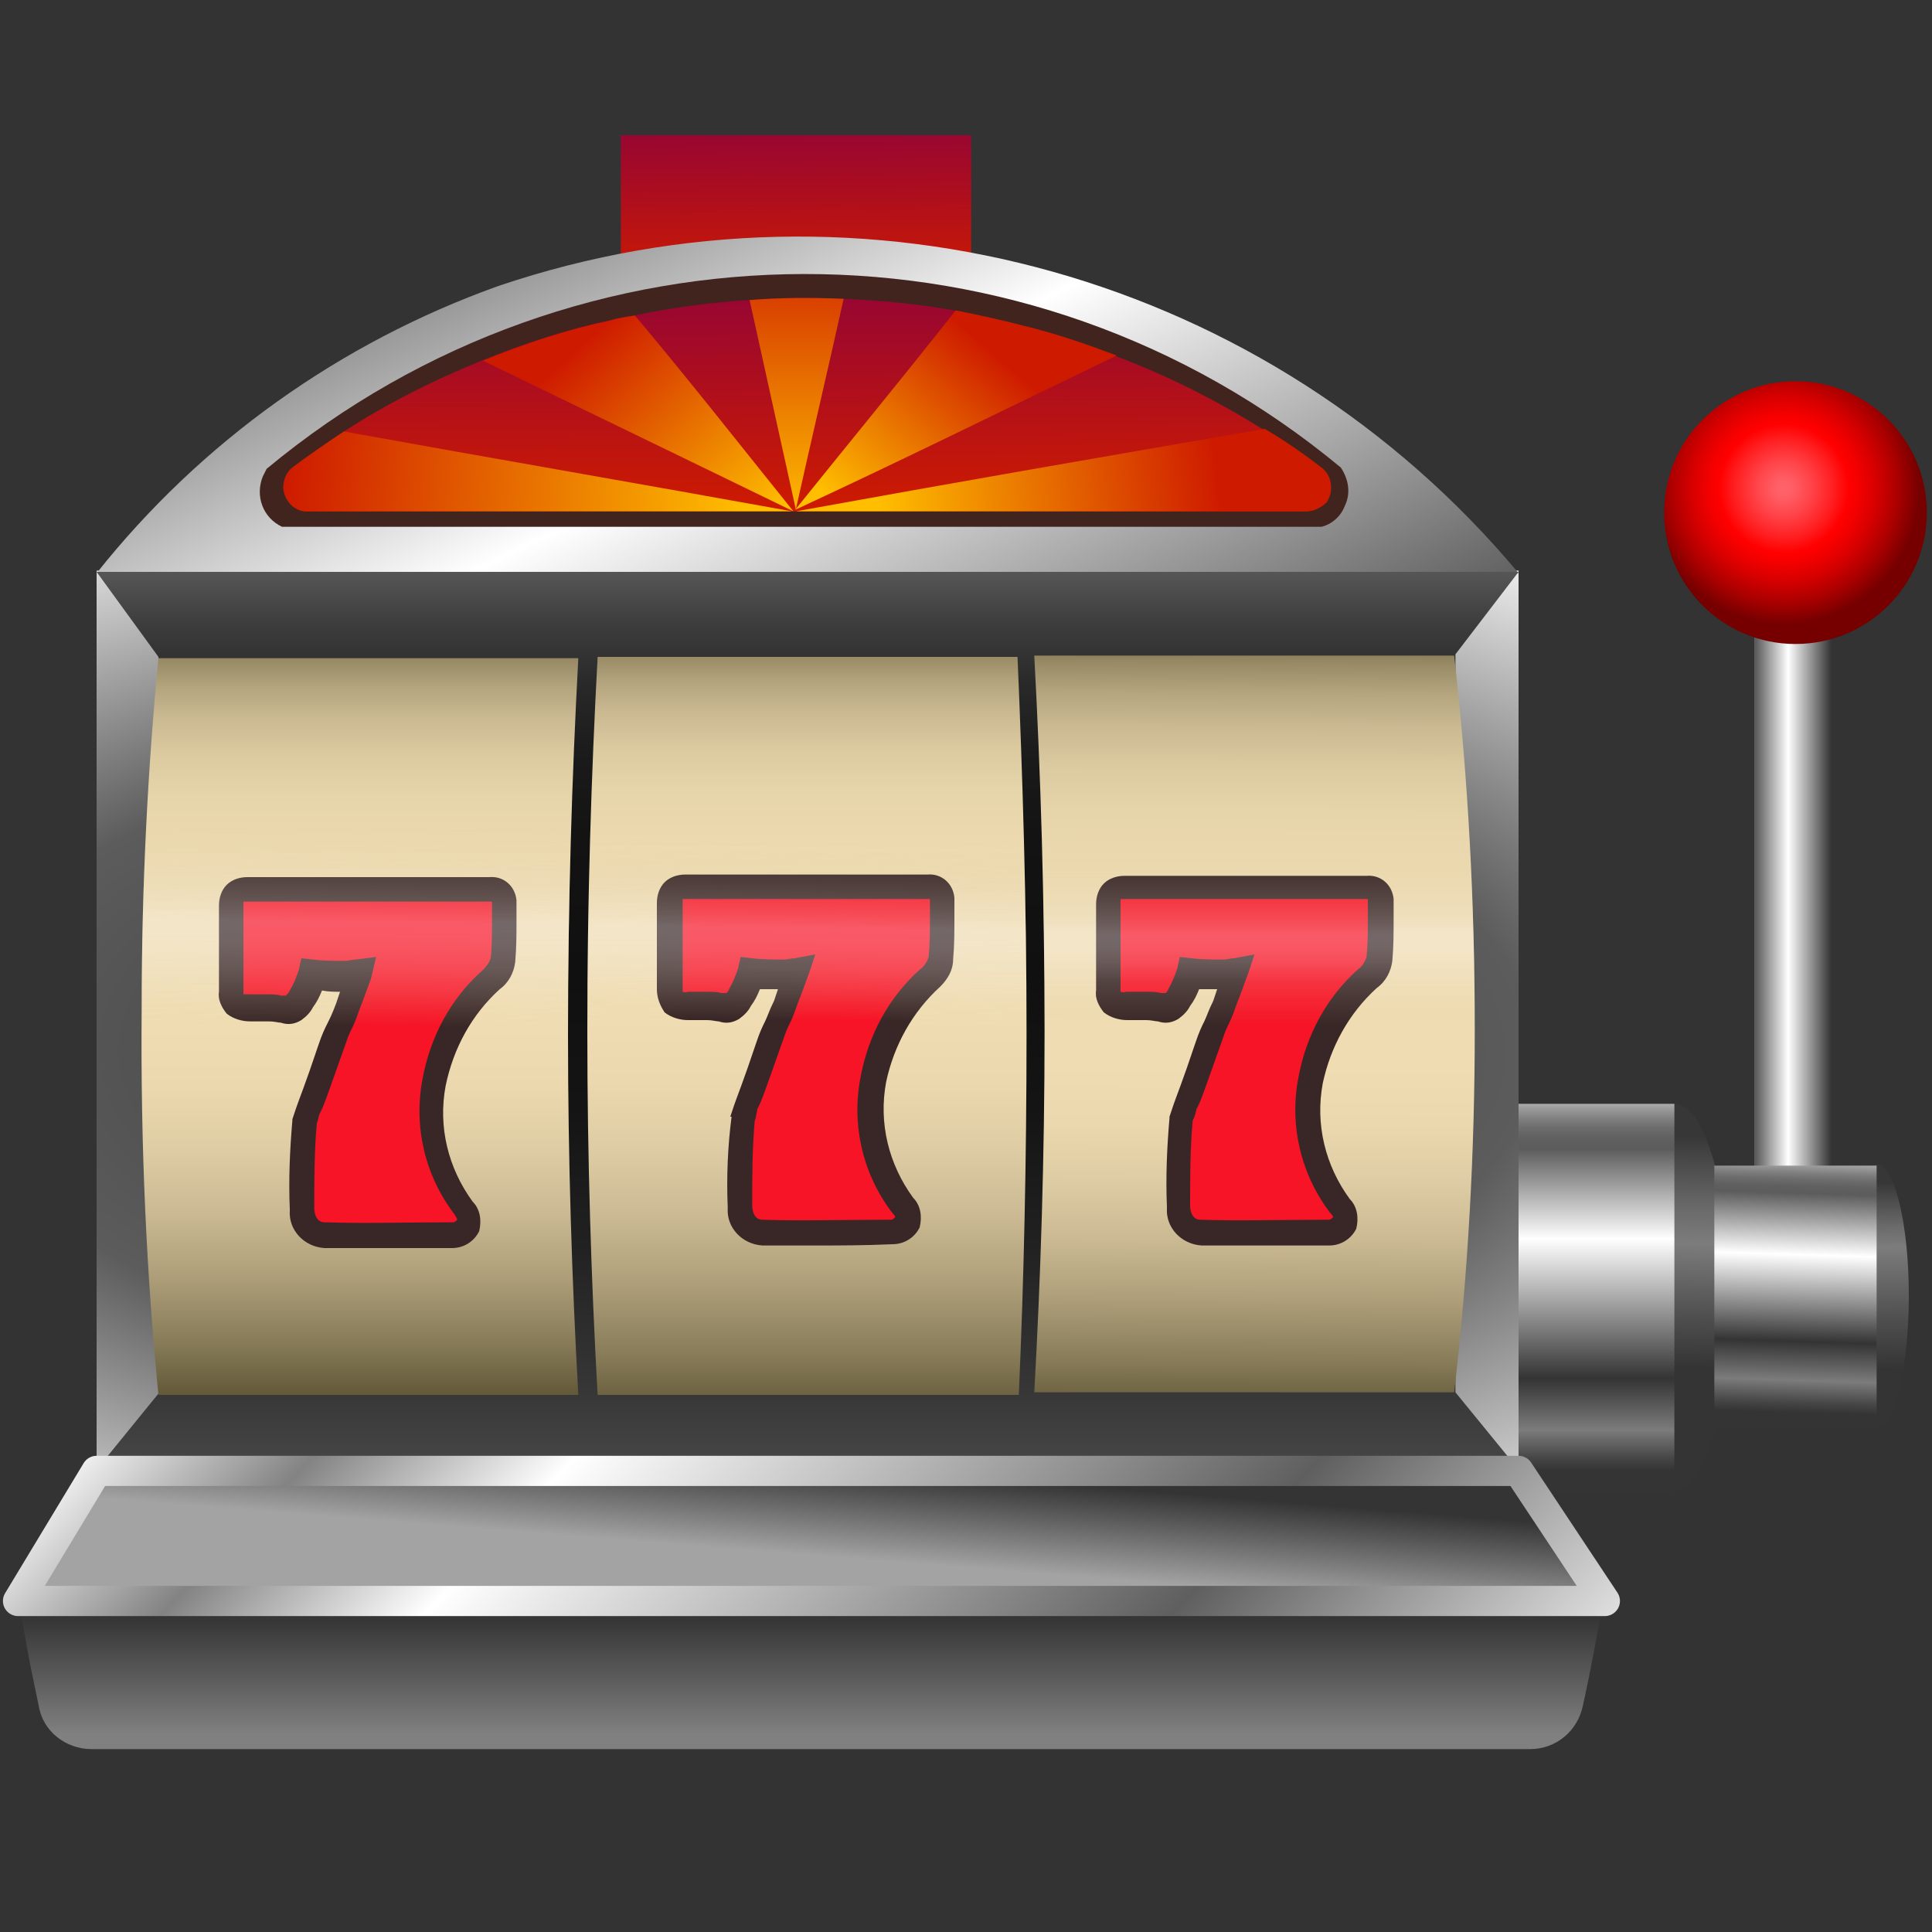 <?xml version="1.0" encoding="utf-8"?>
<!-- Generator: Adobe Illustrator 26.0.1, SVG Export Plug-In . SVG Version: 6.00 Build 0)  -->
<svg version="1.1" id="Layer_1" xmlns="http://www.w3.org/2000/svg" xmlns:xlink="http://www.w3.org/1999/xlink" x="0px" y="0px"
	 viewBox="0 0 150 150" style="enable-background:new 0 0 150 150;" xml:space="preserve">
<rect x="0" y="0" width="150" height="150" fill="#333333" stroke="none"/>
<style type="text/css">
	.st0{fill:url(#SVGID_1_);}
	.st1{fill:url(#SVGID_00000070800617310043178020000010054916023727246759_);}
	.st2{fill:url(#SVGID_00000150786013986169709580000004012726808376957060_);}
	.st3{fill:url(#SVGID_00000055693704087321785190000000762416724862579607_);}
	.st4{fill:url(#SVGID_00000149371295038429234400000007917662752662964362_);}
	.st5{fill:url(#SVGID_00000011738192646351949420000003186982946346266302_);}
	.st6{fill:url(#SVGID_00000057150448471761549190000009885756330891198609_);}
	.st7{fill:url(#SVGID_00000113315330346346352570000003448434824677583805_);}
	.st8{fill:url(#SVGID_00000044858116217643808540000015929788595615464874_);}
	.st9{fill:#42241F;}
	.st10{fill:url(#SVGID_00000018921065220925182020000010638224564210150829_);}
	.st11{fill:url(#SVGID_00000018203709418158514220000000464373555174820233_);}
	.st12{fill:url(#SVGID_00000067223525589973077820000007788406971406326199_);}
	.st13{fill:url(#SVGID_00000067227755587883457950000007348033021987568030_);}
	.st14{fill:url(#SVGID_00000038384403267481862820000013120268779785616018_);}
	.st15{fill:url(#SVGID_00000050665336730552189500000012170374083164836744_);}
	.st16{fill:url(#SVGID_00000145058624588508929730000005179696242819647908_);}
	.st17{fill:url(#SVGID_00000167383839429443763570000011475554926528423601_);}
	.st18{fill:url(#SVGID_00000170994981578909919410000012239349796621894823_);}
	.st19{fill:url(#SVGID_00000023252063209960077790000012407733404273927552_);}
	.st20{fill:#F61426;}
	.st21{fill:#392727;}
	.st22{fill:url(#SVGID_00000114780515652832274220000008275036134317080223_);}
	.st23{fill:url(#SVGID_00000075154081254835865050000004460270608598502820_);}
	
		.st24{fill:none;stroke:url(#SVGID_00000078755023218111076280000017182198367494848401_);stroke-width:2.344;stroke-linecap:round;stroke-linejoin:round;stroke-miterlimit:12.5;}
	.st25{fill:url(#SVGID_00000107576157216597124440000005623770957748580523_);}
	.st26{fill:url(#SVGID_00000010997414974954776140000013418267410360447653_);}
	.st27{fill:url(#SVGID_00000164516491515674232380000008905275101294763967_);}
</style>
<linearGradient id="SVGID_1_" gradientUnits="userSpaceOnUse" x1="46.598" y1="121.869" x2="46.631" y2="115.549" gradientTransform="matrix(3.125 0 0 -3.125 0 468.75)">
	<stop  offset="0.199" style="stop-color:#373737"/>
	<stop  offset="0.208" style="stop-color:#3A3A3A"/>
	<stop  offset="0.37" style="stop-color:#6A6A6A"/>
	<stop  offset="0.451" style="stop-color:#7C7C7C"/>
	<stop  offset="0.742" style="stop-color:#4E4E4E"/>
	<stop  offset="0.933" style="stop-color:#343434"/>
</linearGradient>
<ellipse class="st0" cx="145.7" cy="100.6" rx="2.5" ry="10.2"/>
<linearGradient id="SVGID_00000011724237740042900580000005408710854645713806_" gradientUnits="userSpaceOnUse" x1="43.317" y1="127.923" x2="45.499" y2="127.923" gradientTransform="matrix(3.125 0 0 -3.125 0 468.75)">
	<stop  offset="0.142" style="stop-color:#5C5C5C"/>
	<stop  offset="0.508" style="stop-color:#FFFFFF"/>
	<stop  offset="1" style="stop-color:#343434"/>
</linearGradient>
<path style="fill:url(#SVGID_00000011724237740042900580000005408710854645713806_);" d="M136.2,41.1h6.1l0,0V94
	c0,1.6-1.3,2.9-2.9,2.9l0,0h-0.3c-1.6,0-2.9-1.3-2.9-2.9l0,0L136.2,41.1L136.2,41.1z"/>
<linearGradient id="SVGID_00000110438414511178638310000001259101687392513464_" gradientUnits="userSpaceOnUse" x1="41.671" y1="122.449" x2="41.569" y2="115.552" gradientTransform="matrix(3.125 0 0 -3.125 0 468.75)">
	<stop  offset="9.900000e-02" style="stop-color:#373737"/>
	<stop  offset="0.112" style="stop-color:#3A3A3A"/>
	<stop  offset="0.359" style="stop-color:#6A6A6A"/>
	<stop  offset="0.483" style="stop-color:#7C7C7C"/>
	<stop  offset="0.754" style="stop-color:#4E4E4E"/>
	<stop  offset="0.933" style="stop-color:#343434"/>
</linearGradient>
<ellipse style="fill:url(#SVGID_00000110438414511178638310000001259101687392513464_);" cx="130" cy="100.7" rx="4.3" ry="15"/>
<radialGradient id="SVGID_00000047758395540405157910000011597216309188677544_" cx="44.321" cy="137.864" r="3.369" gradientTransform="matrix(3.125 0 0 -3.125 0 468.75)" gradientUnits="userSpaceOnUse">
	<stop  offset="0" style="stop-color:#FF656C"/>
	<stop  offset="7.700000e-02" style="stop-color:#FF5C63"/>
	<stop  offset="0.205" style="stop-color:#FF4449"/>
	<stop  offset="0.367" style="stop-color:#FF1E20"/>
	<stop  offset="0.478" style="stop-color:#FF0000"/>
	<stop  offset="0.55" style="stop-color:#F40000"/>
	<stop  offset="0.675" style="stop-color:#D80000"/>
	<stop  offset="0.837" style="stop-color:#AB0000"/>
	<stop  offset="1" style="stop-color:#760000"/>
</radialGradient>
<circle style="fill:url(#SVGID_00000047758395540405157910000011597216309188677544_);" cx="139.4" cy="39.8" r="10.2"/>
<linearGradient id="SVGID_00000005956402523723468350000014437789382079275392_" gradientUnits="userSpaceOnUse" x1="39.368" y1="122.55" x2="39.368" y2="112.81" gradientTransform="matrix(3.125 0 0 -3.125 0 468.75)">
	<stop  offset="0" style="stop-color:#A8A8A8"/>
	<stop  offset="9.000000e-03" style="stop-color:#9C9C9C"/>
	<stop  offset="3.500000e-02" style="stop-color:#808080"/>
	<stop  offset="6.000000e-02" style="stop-color:#6C6C6C"/>
	<stop  offset="8.600000e-02" style="stop-color:#606060"/>
	<stop  offset="0.112" style="stop-color:#5C5C5C"/>
	<stop  offset="0.342" style="stop-color:#FFFFFF"/>
	<stop  offset="0.698" style="stop-color:#343434"/>
	<stop  offset="0.83" style="stop-color:#7C7C7C"/>
	<stop  offset="0.837" style="stop-color:#767676"/>
	<stop  offset="0.901" style="stop-color:#464646"/>
	<stop  offset="0.933" style="stop-color:#343434"/>
</linearGradient>
<rect x="116" y="85.7" style="fill:url(#SVGID_00000005956402523723468350000014437789382079275392_);" width="14" height="30.1"/>
<linearGradient id="SVGID_00000087410335046084623140000006632008976406176671_" gradientUnits="userSpaceOnUse" x1="44.71" y1="121.097" x2="44.506" y2="114.466" gradientTransform="matrix(3.125 0 0 -3.125 0 468.75)">
	<stop  offset="0" style="stop-color:#A8A8A8"/>
	<stop  offset="9.000000e-03" style="stop-color:#9C9C9C"/>
	<stop  offset="3.500000e-02" style="stop-color:#808080"/>
	<stop  offset="6.000000e-02" style="stop-color:#6C6C6C"/>
	<stop  offset="8.600000e-02" style="stop-color:#606060"/>
	<stop  offset="0.112" style="stop-color:#5C5C5C"/>
	<stop  offset="0.342" style="stop-color:#FFFFFF"/>
	<stop  offset="0.667" style="stop-color:#343434"/>
	<stop  offset="0.813" style="stop-color:#7C7C7C"/>
	<stop  offset="0.821" style="stop-color:#767676"/>
	<stop  offset="0.896" style="stop-color:#464646"/>
	<stop  offset="0.933" style="stop-color:#343434"/>
</linearGradient>
<rect x="133.1" y="90.5" style="fill:url(#SVGID_00000087410335046084623140000006632008976406176671_);" width="12.6" height="20.4"/>
<linearGradient id="SVGID_00000043447497583653086640000009339574014820524723_" gradientUnits="userSpaceOnUse" x1="19.741" y1="147.763" x2="19.779" y2="142.807" gradientTransform="matrix(3.125 0 0 -3.125 0 468.75)">
	<stop  offset="0" style="stop-color:#89003F"/>
	<stop  offset="1" style="stop-color:#CE1B00"/>
</linearGradient>
<rect x="48.2" y="10.5" style="fill:url(#SVGID_00000043447497583653086640000009339574014820524723_);" width="27.2" height="12.1"/>
<radialGradient id="SVGID_00000103979680815498512130000003110035982710202277_" cx="18.442" cy="124.441" r="35.98" gradientTransform="matrix(3.125 9.400000e-03 3.100000e-03 -1.337 -0.369 247.819)" gradientUnits="userSpaceOnUse">
	<stop  offset="0" style="stop-color:#343434"/>
	<stop  offset="0.547" style="stop-color:#5C5C5C"/>
	<stop  offset="1" style="stop-color:#FFFFFF"/>
</radialGradient>
<rect x="7.5" y="44.3" style="fill:url(#SVGID_00000103979680815498512130000003110035982710202277_);" width="110.4" height="69.8"/>
<linearGradient id="SVGID_00000116226252994785414230000009218975899135537084_" gradientUnits="userSpaceOnUse" x1="12.08" y1="152.487" x2="24.719" y2="125.986" gradientTransform="matrix(3.125 0 0 -3.125 0 468.75)">
	<stop  offset="0.167" style="stop-color:#5C5C5C"/>
	<stop  offset="0.508" style="stop-color:#FFFFFF"/>
	<stop  offset="1" style="stop-color:#343434"/>
</linearGradient>
<path style="fill:url(#SVGID_00000116226252994785414230000009218975899135537084_);" d="M117.9,44.5H7.5
	c8.1-10.2,18.9-17.9,31.2-22.3C67.1,12.6,98.6,21.4,117.9,44.5z"/>
<path class="st9" d="M102.6,40.9H21.9c-1.5-0.7-2.1-2.4-1.5-3.9c0.1-0.2,0.2-0.4,0.3-0.6c24.2-20.1,59.2-20.2,83.4-0.1
	c0.6,0.9,0.8,2,0.3,3C104.1,40.1,103.4,40.7,102.6,40.9z"/>
<linearGradient id="SVGID_00000088123576858955780800000011402662513796612239_" gradientUnits="userSpaceOnUse" x1="20.003" y1="144.086" x2="20.056" y2="137.277" gradientTransform="matrix(3.125 0 0 -3.125 0 468.75)">
	<stop  offset="0" style="stop-color:#89003F"/>
	<stop  offset="1" style="stop-color:#CE1B00"/>
</linearGradient>
<path style="fill:url(#SVGID_00000088123576858955780800000011402662513796612239_);" d="M101.4,39.7H24c-1,0.1-1.9-0.7-2-1.8
	c0-0.6,0.2-1.2,0.7-1.6c1.2-0.9,2.5-1.8,4-2.8c3.4-2.2,7-4,10.7-5.5c3.2-1.3,6.5-2.4,9.8-3.1c0.7-0.2,1.3-0.3,2-0.4h0
	c2.9-0.6,5.8-1,8.8-1.2c2.5-0.2,4.9-0.2,7.4-0.1h0c2.9,0.1,5.8,0.4,8.7,0.9c2,0.4,3.8,0.8,5.3,1.2c2.4,0.6,4.8,1.4,7.1,2.3
	c4,1.5,7.8,3.4,11.5,5.7c1.7,1,3.1,2,4.4,3c0.8,0.6,1,1.8,0.3,2.7C102.6,39.4,102,39.7,101.4,39.7z"/>
<linearGradient id="SVGID_00000100369503166306346900000010987014224038940839_" gradientUnits="userSpaceOnUse" x1="19.997" y1="108.425" x2="20.744" y2="117.733" gradientTransform="matrix(3.125 0 0 -3.125 0 468.75)">
	<stop  offset="0.315" style="stop-color:#A3A3A3"/>
	<stop  offset="0.557" style="stop-color:#343434"/>
</linearGradient>
<path style="fill:url(#SVGID_00000100369503166306346900000010987014224038940839_);" d="M1.4,124.2c0.7,2.7,1.5,5.4,2.2,8.1h118.2
	c0.9-2.7,1.8-5.4,2.7-8.1l-6.7-10.1H7.5C5.5,117.5,3.4,120.9,1.4,124.2z"/>
<linearGradient id="SVGID_00000086655713064425445010000014482353580878762414_" gradientUnits="userSpaceOnUse" x1="20.143" y1="103.388" x2="20.143" y2="109.844" gradientTransform="matrix(3.125 0 0 -3.125 0 468.75)">
	<stop  offset="0.547" style="stop-color:#808080"/>
	<stop  offset="0.758" style="stop-color:#5C5C5C"/>
	<stop  offset="1" style="stop-color:#343434"/>
</linearGradient>
<path style="fill:url(#SVGID_00000086655713064425445010000014482353580878762414_);" d="M124.5,124.2c-0.5,2.7-1,5.5-1.6,8.2
	c-0.4,2-2.1,3.4-4.1,3.4H7.1c-2,0-3.8-1.4-4.1-3.4L2.5,130c-0.4-1.9-0.7-3.9-1.1-5.8L124.5,124.2L124.5,124.2z"/>
<linearGradient id="SVGID_00000169546452360823777550000001647225154273405626_" gradientUnits="userSpaceOnUse" x1="19.78" y1="136.993" x2="19.78" y2="144.242" gradientTransform="matrix(3.125 0 0 -3.125 0 468.75)">
	<stop  offset="0" style="stop-color:#FFBF00"/>
	<stop  offset="1" style="stop-color:#CE1B00"/>
</linearGradient>
<path style="fill:url(#SVGID_00000169546452360823777550000001647225154273405626_);" d="M65.5,23.2c-1.2,5.4-2.5,10.9-3.7,16.3
	c0,0,0,0.1,0,0.1c0,0,0,0,0,0c-1.2-5.4-2.4-10.9-3.6-16.3C60.6,23.1,63,23.1,65.5,23.2z"/>
<linearGradient id="SVGID_00000178194376897507132640000000129725021041083831_" gradientUnits="userSpaceOnUse" x1="21.511" y1="136.825" x2="25.03" y2="140.908" gradientTransform="matrix(3.125 0 0 -3.125 0 468.75)">
	<stop  offset="0" style="stop-color:#FFBF00"/>
	<stop  offset="1" style="stop-color:#CE1B00"/>
</linearGradient>
<path style="fill:url(#SVGID_00000178194376897507132640000000129725021041083831_);" d="M86.7,27.6c-8.3,4-16.6,8.1-25,12
	c0,0-0.1,0.1-0.1,0.1c0,0,0.1-0.1,0.1-0.1s0.1,0,0.1-0.1c4.1-5.1,8.3-10.2,12.4-15.4c2,0.4,3.8,0.8,5.3,1.2
	C82,25.9,84.3,26.7,86.7,27.6z"/>
<linearGradient id="SVGID_00000016771899964573867700000003232443987684268166_" gradientUnits="userSpaceOnUse" x1="21.824" y1="137.104" x2="30.234" y2="138.125" gradientTransform="matrix(3.125 0 0 -3.125 0 468.75)">
	<stop  offset="0" style="stop-color:#FFBF00"/>
	<stop  offset="1" style="stop-color:#CE1B00"/>
</linearGradient>
<path style="fill:url(#SVGID_00000016771899964573867700000003232443987684268166_);" d="M101.4,39.7H61.8
	c12.1-2.2,24.2-4.3,36.4-6.4c1.7,1,3.1,2,4.4,3c0.8,0.6,1,1.8,0.4,2.7C102.6,39.4,102,39.7,101.4,39.7z"/>
<linearGradient id="SVGID_00000103987851640859985940000016156353922061747639_" gradientUnits="userSpaceOnUse" x1="18.538" y1="136.52" x2="14.245" y2="141.235" gradientTransform="matrix(3.125 0 0 -3.125 0 468.75)">
	<stop  offset="0" style="stop-color:#FFBF00"/>
	<stop  offset="1" style="stop-color:#CE1B00"/>
</linearGradient>
<path style="fill:url(#SVGID_00000103987851640859985940000016156353922061747639_);" d="M61.6,39.7c-8-3.9-16.1-7.8-24.1-11.7
	c3.2-1.3,6.5-2.4,9.8-3.1c0.7-0.2,1.3-0.3,2-0.4h0C53.5,29.5,57.5,34.6,61.6,39.7z"/>
<linearGradient id="SVGID_00000132771038509224494120000007868300781288349062_" gradientUnits="userSpaceOnUse" x1="18.569" y1="137.385" x2="7.166" y2="138.37" gradientTransform="matrix(3.125 0 0 -3.125 0 468.75)">
	<stop  offset="0" style="stop-color:#FFBF00"/>
	<stop  offset="1" style="stop-color:#CE1B00"/>
</linearGradient>
<path style="fill:url(#SVGID_00000132771038509224494120000007868300781288349062_);" d="M61.5,39.7H24c-1,0.1-1.9-0.7-2-1.8
	c0-0.6,0.2-1.2,0.7-1.6c1.2-0.9,2.5-1.8,4-2.8C38.3,35.6,49.9,37.6,61.5,39.7z"/>
<linearGradient id="SVGID_00000069391401951237023420000004105876409755576996_" gradientUnits="userSpaceOnUse" x1="20.06" y1="136.072" x2="20.06" y2="111.916" gradientTransform="matrix(3.125 0 0 -3.125 0 468.75)">
	<stop  offset="0" style="stop-color:#5C5C5C"/>
	<stop  offset="9.000000e-03" style="stop-color:#575757"/>
	<stop  offset="6.500000e-02" style="stop-color:#3D3D3D"/>
	<stop  offset="0.127" style="stop-color:#292929"/>
	<stop  offset="0.197" style="stop-color:#1B1B1B"/>
	<stop  offset="0.282" style="stop-color:#131313"/>
	<stop  offset="0.426" style="stop-color:#101010"/>
	<stop  offset="0.562" style="stop-color:#141414"/>
	<stop  offset="0.704" style="stop-color:#212121"/>
	<stop  offset="0.849" style="stop-color:#363636"/>
	<stop  offset="0.996" style="stop-color:#535353"/>
	<stop  offset="1" style="stop-color:#545454"/>
</linearGradient>
<path style="fill:url(#SVGID_00000069391401951237023420000004105876409755576996_);" d="M117.9,114.1H7.5l4.8-5.9V51l-4.8-6.6
	h110.4l-4.9,6.4v57.3L117.9,114.1z"/>
<linearGradient id="SVGID_00000178910664810317693400000005750162333955805854_" gradientUnits="userSpaceOnUse" x1="8.94" y1="135.724" x2="8.94" y2="112.584" gradientTransform="matrix(3.125 0 0 -3.125 0 468.75)">
	<stop  offset="5.900000e-02" style="stop-color:#6C623F"/>
	<stop  offset="6.800000e-02" style="stop-color:#796E4A"/>
	<stop  offset="9.300000e-02" style="stop-color:#988B66"/>
	<stop  offset="0.122" style="stop-color:#B4A57E"/>
	<stop  offset="0.154" style="stop-color:#CAB991"/>
	<stop  offset="0.192" style="stop-color:#DBC9A0"/>
	<stop  offset="0.239" style="stop-color:#E6D4AA"/>
	<stop  offset="0.304" style="stop-color:#EDDAB0"/>
	<stop  offset="0.486" style="stop-color:#EFDCB2"/>
	<stop  offset="0.551" style="stop-color:#EBD8AE"/>
	<stop  offset="0.618" style="stop-color:#DECCA4"/>
	<stop  offset="0.686" style="stop-color:#CAB992"/>
	<stop  offset="0.755" style="stop-color:#AD9E79"/>
	<stop  offset="0.825" style="stop-color:#877B58"/>
	<stop  offset="0.894" style="stop-color:#5A5131"/>
	<stop  offset="0.94" style="stop-color:#373013"/>
</linearGradient>
<path style="fill:url(#SVGID_00000178910664810317693400000005750162333955805854_);" d="M44.9,108.3H12.3c-0.9-9.1-1.4-19.2-1.3-30
	c0-9.8,0.5-18.9,1.3-27.2h32.6c-0.5,9.3-0.8,19-0.8,29.2C44.1,90,44.4,99.4,44.9,108.3z"/>
<path class="st20" d="M39.2,74.5c-0.1,0.6-0.4,1.1-0.9,1.5c-2.3,2.1-3.9,4.9-4.4,8c-0.6,3.4,0.2,7,2.3,9.7c0.3,0.3,0.5,1,0.4,1.3
	c-0.3,0.4-0.7,0.7-1.2,0.8c-3.3,0.1-6.7,0.1-10,0c-1-0.1-1.8-1-1.8-2c0,0,0,0,0-0.1c-0.1-2.3,0-4.5,0.2-6.8c0.2-0.7,0.1-0.1,2-5.7
	c0.6-1.6,0.6-1.6,1.3-3.4c0.4-1,0.7-1.8,0.9-2.3c-0.3,0-0.6,0.1-0.8,0.1c-0.9,0.1-1.8,0-2.7-0.1c-0.2,0.7-0.4,1.3-0.8,1.9
	c-0.1,0.3-0.3,0.5-0.6,0.7c-0.5,0.3-0.8,0.1-2,0.1c-0.7,0-0.8,0-1.5,0c-0.9,0-1.4-0.4-1.4-1.3c0-2.2,0-4.5,0-6.7
	c0-0.8,0.4-1.2,1.2-1.2c6.3,0,12.6,0,18.9,0c0.5-0.1,1.1,0.3,1.1,0.8c0,0.1,0,0.2,0,0.3C39.2,71.6,39.3,73.1,39.2,74.5z"/>
<path class="st21" d="M29.2,96.9c-1.4,0-2.7,0-4,0c-1.6-0.1-2.8-1.4-2.7-2.9c0,0,0,0,0-0.1c-0.1-2.3,0-4.6,0.2-6.9l0-0.1
	c0.1-0.3,0.2-0.6,0.3-0.9c0.2-0.6,0.7-1.8,1.7-4.8c0.3-0.9,0.5-1.3,0.7-1.7c0.2-0.4,0.4-0.8,0.7-1.6l0.3-0.9c-0.5,0-0.9,0-1.4-0.1
	c-0.2,0.5-0.4,0.9-0.7,1.3c-0.2,0.4-0.5,0.7-0.9,1c-0.5,0.3-1,0.4-1.6,0.2c-0.2,0-0.5-0.1-0.9-0.1h-0.6c-0.3,0-0.5,0-0.9,0
	c-0.6,0-1.3-0.2-1.8-0.6c-0.4-0.5-0.7-1.1-0.6-1.7c0-1.5,0-3,0-4.5v-2.2c0-0.6,0.2-1.2,0.6-1.6c0.4-0.4,1-0.6,1.6-0.6h18.8
	c1.1-0.1,2,0.7,2.1,1.8c0,0.1,0,0.2,0,0.3c0,0.4,0,0.8,0,1.3c0,1,0,2.1-0.1,3.2l0,0c-0.1,0.8-0.5,1.6-1.2,2.1
	c-2.2,2-3.6,4.6-4.2,7.5c-0.6,3.2,0.2,6.4,2.1,9c0.6,0.6,0.7,1.5,0.5,2.3c-0.4,0.8-1.2,1.3-2.1,1.3C33.1,96.9,31.1,96.9,29.2,96.9z
	 M24.6,87.2c-0.2,2.2-0.2,4.4-0.2,6.6c0,0.3,0.1,1.1,0.8,1.1c3,0.1,6.3,0,10,0c0.1,0,0.2-0.1,0.3-0.2c0-0.1-0.1-0.2-0.2-0.4
	c-2.3-3-3.2-6.8-2.5-10.5c0.6-3.3,2.2-6.3,4.7-8.5c0.3-0.3,0.5-0.6,0.6-0.9l0,0c0.1-0.9,0.1-1.9,0.1-2.9c0-0.4,0-0.9,0-1.3
	c0-0.1,0-0.1,0-0.2h-0.1H19.2c-0.1,0-0.2,0-0.3,0c0,0,0,0.1,0,0.2v2.2c0,1.5,0,3,0,4.5c0,0.1,0,0.2,0,0.3c0,0,0.1,0,0.3,0h0
	c0.4,0,0.7,0,1,0h0.5c0.5,0,0.8,0,1.1,0.1c0.1,0,0.3,0,0.4,0c0.1-0.1,0.2-0.2,0.3-0.4c0.3-0.5,0.5-1,0.7-1.6l0.2-0.9l0.9,0.1
	c0.8,0.1,1.7,0.1,2.5,0.1c0.3,0,0.5-0.1,0.8-0.1l1.6-0.2L28.8,76c-0.2,0.5-0.5,1.4-0.9,2.4c-0.3,0.9-0.5,1.3-0.7,1.7
	s-0.3,0.8-0.6,1.6c-1.1,3.1-1.5,4.3-1.8,4.8C24.7,86.8,24.7,87,24.6,87.2z"/>
<linearGradient id="SVGID_00000062889371252942853550000006397000373031786676_" gradientUnits="userSpaceOnUse" x1="20.058" y1="136.78" x2="20.058" y2="111.969" gradientTransform="matrix(3.125 0 0 -3.125 0 468.75)">
	<stop  offset="9.400000e-02" style="stop-color:#6C623F"/>
	<stop  offset="0.102" style="stop-color:#796E4A"/>
	<stop  offset="0.125" style="stop-color:#988B66"/>
	<stop  offset="0.151" style="stop-color:#B4A57E"/>
	<stop  offset="0.181" style="stop-color:#CAB991"/>
	<stop  offset="0.216" style="stop-color:#DBC9A0"/>
	<stop  offset="0.259" style="stop-color:#E6D4AA"/>
	<stop  offset="0.319" style="stop-color:#EDDAB0"/>
	<stop  offset="0.486" style="stop-color:#EFDCB2"/>
	<stop  offset="0.551" style="stop-color:#EBD8AE"/>
	<stop  offset="0.618" style="stop-color:#DECCA4"/>
	<stop  offset="0.686" style="stop-color:#CAB992"/>
	<stop  offset="0.755" style="stop-color:#AD9E79"/>
	<stop  offset="0.825" style="stop-color:#877B58"/>
	<stop  offset="0.894" style="stop-color:#5A5131"/>
	<stop  offset="0.94" style="stop-color:#373013"/>
</linearGradient>
<path style="fill:url(#SVGID_00000062889371252942853550000006397000373031786676_);" d="M79.1,108.3H46.4
	c-0.5-8.9-0.8-18.3-0.8-28.2c0-10.2,0.3-19.9,0.8-29.1h32.6c0.4,9.3,0.7,19.1,0.7,29.2C79.7,90,79.5,99.3,79.1,108.3z"/>
<path class="st20" d="M73.1,74.3c-0.1,0.6-0.4,1.1-0.9,1.5c-2.3,2.1-3.9,4.9-4.4,8c-0.6,3.4,0.2,7,2.3,9.7c0.3,0.4,0.4,0.8,0.4,1.3
	c-0.3,0.4-0.7,0.7-1.2,0.8c-3.3,0.1-6.7,0.1-10,0c-1-0.1-1.8-1-1.8-2c0,0,0,0,0-0.1c-0.1-2.3,0-4.5,0.2-6.8c0.2-0.7,0.1-0.1,2-5.7
	c0.6-1.6,0.7-1.6,1.3-3.4c0.4-1,0.7-1.8,0.9-2.3c-0.3,0-0.6,0.1-0.8,0.1c-0.9,0.1-1.8,0-2.7-0.1c-0.2,0.7-0.4,1.3-0.8,1.9
	c-0.1,0.3-0.3,0.5-0.6,0.7c-0.5,0.3-0.8,0.1-2,0.1c-0.7,0-0.9,0-1.5,0c-0.9,0-1.4-0.4-1.4-1.3c0-2.2,0-4.5,0-6.7
	c0-0.8,0.5-1.2,1.2-1.2c6.3,0,12.6,0,18.8,0c0.5-0.1,1.1,0.3,1.1,0.8c0,0.1,0,0.2,0,0.3C73.2,71.4,73.3,72.9,73.1,74.3z"/>
<path class="st21" d="M63.2,96.7c-1.4,0-2.7,0-4,0c-1.6-0.1-2.8-1.4-2.7-2.9c0,0,0,0,0-0.1c-0.1-2.3,0-4.7,0.3-7l-0.1,0
	c0.1-0.3,0.2-0.6,0.3-0.9c0.2-0.6,0.7-1.8,1.7-4.8c0.3-0.9,0.5-1.3,0.7-1.7c0.2-0.4,0.3-0.8,0.7-1.6c0.1-0.3,0.2-0.6,0.3-0.9
	c-0.5,0-0.9,0-1.4,0c-0.2,0.5-0.4,0.9-0.7,1.3c-0.2,0.4-0.5,0.7-0.9,1c-0.5,0.3-1,0.4-1.6,0.2c-0.2,0-0.5-0.1-0.9-0.1h-0.6
	c-0.3,0-0.5,0-0.9,0c-0.6,0-1.3-0.2-1.8-0.6C51.2,78,51,77.4,51,76.8c0-1.5,0-3,0-4.5v-2.2c0-0.6,0.2-1.2,0.6-1.6
	c0.4-0.4,1-0.6,1.6-0.6h18.8c1.1-0.1,2,0.7,2.1,1.8c0,0.1,0,0.2,0,0.3c0,0.4,0,0.8,0,1.3c0,1,0,2.1-0.1,3.2C74,75.3,73.6,76,73,76.6
	c-2.2,2-3.6,4.6-4.2,7.4c-0.6,3.2,0.2,6.4,2.1,9c0.6,0.6,0.7,1.5,0.5,2.3c-0.4,0.8-1.2,1.3-2.1,1.3C67.1,96.7,65.1,96.7,63.2,96.7z
	 M58.6,87c-0.2,2.2-0.2,4.4-0.2,6.6c0,0.3,0.1,1.1,0.8,1.1c3,0.1,6.3,0,10,0c0.1,0,0.2-0.1,0.3-0.2c0-0.1-0.1-0.2-0.2-0.3
	c-2.3-3-3.2-6.8-2.5-10.5c0.6-3.3,2.2-6.3,4.7-8.5c0.3-0.2,0.5-0.6,0.6-0.9l0,0c0.1-1,0.1-2,0.1-3c0-0.4,0-0.9,0-1.3
	c0-0.1,0-0.1,0-0.2h-0.1H53.3c-0.1,0-0.2,0-0.3,0c0,0,0,0.1,0,0.2v2.2c0,1.5,0,3,0,4.5c0,0.1,0,0.2,0,0.3l0,0c0.1,0,0.2,0.1,0.4,0
	c0.4,0,0.7,0,1,0h0.5c0.4,0,0.8,0,1.1,0.1c0.1,0,0.3,0,0.4,0c0.1-0.1,0.2-0.2,0.2-0.3c0.3-0.5,0.5-1,0.7-1.6l0.2-0.9l0.9,0.1
	c0.8,0.1,1.7,0.1,2.5,0.1c0.3,0,0.5-0.1,0.8-0.1l1.6-0.3l-0.5,1.5c-0.2,0.5-0.5,1.4-0.9,2.4c-0.3,0.9-0.5,1.3-0.7,1.7
	c-0.2,0.4-0.3,0.8-0.6,1.6c-1.1,3.1-1.5,4.3-1.8,4.8C58.7,86.6,58.7,86.8,58.6,87z"/>
<linearGradient id="SVGID_00000030464771489959663070000002741805303557524137_" gradientUnits="userSpaceOnUse" x1="31.196" y1="134.364" x2="31.115" y2="112.032" gradientTransform="matrix(3.125 0 0 -3.125 0 468.75)">
	<stop  offset="0" style="stop-color:#6C623F"/>
	<stop  offset="1.000000e-02" style="stop-color:#796E4A"/>
	<stop  offset="3.900000e-02" style="stop-color:#988B66"/>
	<stop  offset="7.100000e-02" style="stop-color:#B4A57E"/>
	<stop  offset="0.108" style="stop-color:#CAB991"/>
	<stop  offset="0.151" style="stop-color:#DBC9A0"/>
	<stop  offset="0.204" style="stop-color:#E6D4AA"/>
	<stop  offset="0.279" style="stop-color:#EDDAB0"/>
	<stop  offset="0.486" style="stop-color:#EFDCB2"/>
	<stop  offset="0.549" style="stop-color:#EBD8AE"/>
	<stop  offset="0.614" style="stop-color:#DECCA4"/>
	<stop  offset="0.68" style="stop-color:#CAB992"/>
	<stop  offset="0.747" style="stop-color:#AD9E79"/>
	<stop  offset="0.815" style="stop-color:#877B58"/>
	<stop  offset="0.882" style="stop-color:#5A5131"/>
	<stop  offset="0.927" style="stop-color:#373013"/>
</linearGradient>
<path style="fill:url(#SVGID_00000030464771489959663070000002741805303557524137_);" d="M112.9,108.1H80.3c0.5-8.9,0.8-18.3,0.8-28
	c0-10.2-0.3-20-0.8-29.2h32.6c1.1,9.6,1.6,19.3,1.6,29.1C114.5,89.3,114,98.7,112.9,108.1z"/>
<path class="st20" d="M107.2,74.3c-0.1,0.6-0.4,1.1-0.9,1.5c-2.3,2.1-3.9,4.9-4.4,8c-0.6,3.4,0.2,7,2.3,9.7c0.3,0.4,0.4,0.8,0.4,1.3
	c-0.3,0.4-0.7,0.7-1.2,0.8c-3.3,0.1-6.7,0.1-10,0c-1-0.1-1.8-1-1.8-2c0,0,0,0,0-0.1c-0.1-2.3,0-4.5,0.2-6.8c0.2-0.7,0.1-0.1,2-5.7
	c0.6-1.6,0.7-1.6,1.3-3.4c0.4-1,0.7-1.8,0.9-2.3c-0.3,0-0.6,0.1-0.8,0.1c-0.9,0.1-1.8,0-2.7-0.1c-0.2,0.7-0.4,1.3-0.8,1.9
	c-0.1,0.3-0.3,0.5-0.6,0.7c-0.5,0.3-0.8,0.1-2,0.1c-0.7,0-0.9,0-1.5,0c-0.9,0-1.4-0.4-1.4-1.3c0-2.2,0-4.5,0-6.7
	c0-0.8,0.5-1.2,1.2-1.2c6.3,0,12.6,0,18.8,0c0.5-0.1,1.1,0.3,1.1,0.8c0,0.1,0,0.2,0,0.3C107.2,71.4,107.3,72.9,107.2,74.3z"/>
<path class="st21" d="M97.3,96.7c-1.4,0-2.7,0-4,0c-1.6-0.1-2.8-1.4-2.7-2.9c0,0,0,0,0-0.1c-0.1-2.3,0-4.6,0.2-6.9l0-0.1
	c0.1-0.3,0.2-0.6,0.3-0.9c0.2-0.6,0.7-1.8,1.7-4.8c0.3-0.9,0.5-1.3,0.7-1.7c0.2-0.4,0.3-0.8,0.7-1.6c0.1-0.3,0.2-0.6,0.3-0.9
	c-0.5,0-0.9,0-1.4,0c-0.2,0.5-0.4,0.9-0.7,1.3c-0.2,0.4-0.5,0.7-0.9,1c-0.5,0.3-1,0.4-1.6,0.2c-0.2,0-0.5-0.1-0.9-0.1h-0.6
	c-0.3,0-0.5,0-0.9,0c-0.6,0-1.3-0.2-1.8-0.6c-0.4-0.5-0.7-1.1-0.6-1.7c0-1.5,0-3,0-4.5v-2.2c0-0.6,0.2-1.2,0.6-1.6
	c0.4-0.4,1-0.6,1.6-0.6h18.8c1.1-0.1,2,0.7,2.1,1.8c0,0.1,0,0.2,0,0.3c0,0.4,0,0.8,0,1.3c0,1,0,2.1-0.1,3.2
	c-0.1,0.8-0.5,1.6-1.2,2.1c-2.2,2-3.6,4.6-4.2,7.4c-0.6,3.2,0.2,6.4,2.1,9c0.6,0.6,0.7,1.5,0.5,2.3c-0.4,0.8-1.2,1.3-2.1,1.3
	C101.2,96.7,99.2,96.7,97.3,96.7z M92.6,87c-0.2,2.2-0.2,4.4-0.2,6.6c0,0.3,0.1,1.1,0.8,1.1c3,0.1,6.3,0,10,0c0.1,0,0.2-0.1,0.3-0.2
	c0-0.1-0.1-0.2-0.2-0.3c-2.3-3-3.2-6.8-2.5-10.5c0.6-3.3,2.2-6.3,4.7-8.5c0.3-0.2,0.5-0.6,0.6-0.9l0,0c0.1-1,0.1-2,0.1-3
	c0-0.4,0-0.9,0-1.3c0-0.1,0-0.1,0-0.2h-0.1H87.3c-0.1,0-0.2,0-0.3,0c0,0,0,0.1,0,0.2v2.2c0,1.5,0,3,0,4.5c0,0.1,0,0.2,0,0.3l0,0
	c0.1,0,0.2,0.1,0.4,0c0.4,0,0.7,0,1,0H89c0.4,0,0.8,0,1.1,0.1c0.1,0,0.3,0,0.4,0c0.1-0.1,0.2-0.2,0.2-0.3c0.3-0.5,0.5-1,0.7-1.6
	l0.2-0.9l0.9,0.1c0.8,0.1,1.7,0.1,2.5,0.1c0.3,0,0.5-0.1,0.8-0.1l1.6-0.3l-0.5,1.5c-0.2,0.5-0.5,1.4-0.9,2.4
	c-0.3,0.9-0.5,1.3-0.7,1.7c-0.2,0.4-0.3,0.8-0.6,1.6c-1.1,3.1-1.5,4.3-1.8,4.8C92.8,86.6,92.7,86.8,92.6,87z"/>
<linearGradient id="SVGID_00000161605161415703976760000009827792231079533743_" gradientUnits="userSpaceOnUse" x1="9.348" y1="121.219" x2="30.922" y2="100.442" gradientTransform="matrix(3.125 0 0 -3.125 0 468.75)">
	<stop  offset="0" style="stop-color:#EEEEEE"/>
	<stop  offset="0.134" style="stop-color:#838383"/>
	<stop  offset="0.291" style="stop-color:#FFFFFF"/>
	<stop  offset="0.737" style="stop-color:#5F5F5F"/>
	<stop  offset="1" style="stop-color:#DDDDDD"/>
</linearGradient>
<path style="fill:none;stroke:url(#SVGID_00000161605161415703976760000009827792231079533743_);stroke-width:2.344;stroke-linecap:round;stroke-linejoin:round;stroke-miterlimit:12.5;" d="
	M7.5,114.2h110.4l6.7,10.1H1.4L7.5,114.2z"/>
<linearGradient id="SVGID_00000122716121531202465960000003049944662350663100_" gradientUnits="userSpaceOnUse" x1="9.036" y1="129.513" x2="8.985" y2="124.518" gradientTransform="matrix(3.125 0 0 -3.125 0 468.75)">
	<stop  offset="0" style="stop-color:#D5C49B;stop-opacity:0"/>
	<stop  offset="0.142" style="stop-color:#DFD2B3;stop-opacity:7.200000e-02"/>
	<stop  offset="0.425" style="stop-color:#F9F7F1;stop-opacity:0.257"/>
	<stop  offset="0.486" style="stop-color:#FFFFFF;stop-opacity:0.3"/>
	<stop  offset="0.601" style="stop-color:#FEFDFB;stop-opacity:0.284"/>
	<stop  offset="0.72" style="stop-color:#FBF7EE;stop-opacity:0.235"/>
	<stop  offset="0.841" style="stop-color:#F5EDD8;stop-opacity:0.154"/>
	<stop  offset="0.963" style="stop-color:#EEDFBB;stop-opacity:4.100000e-02"/>
	<stop  offset="1" style="stop-color:#EBDAB0;stop-opacity:0"/>
</linearGradient>
<path style="fill:url(#SVGID_00000122716121531202465960000003049944662350663100_);" d="M44.9,108.3H12.3c-0.9-9.1-1.4-19.2-1.3-30
	c0-9.8,0.5-18.9,1.3-27.2h32.6c-0.5,9.3-0.8,19-0.8,29.2C44.1,90,44.4,99.4,44.9,108.3z"/>
<linearGradient id="SVGID_00000081649946230171746160000011096911414981370509_" gradientUnits="userSpaceOnUse" x1="20.112" y1="129.089" x2="20.061" y2="124.654" gradientTransform="matrix(3.125 0 0 -3.125 0 468.75)">
	<stop  offset="0" style="stop-color:#D5C49B;stop-opacity:0"/>
	<stop  offset="0.142" style="stop-color:#DFD2B3;stop-opacity:7.200000e-02"/>
	<stop  offset="0.425" style="stop-color:#F9F7F1;stop-opacity:0.257"/>
	<stop  offset="0.486" style="stop-color:#FFFFFF;stop-opacity:0.3"/>
	<stop  offset="0.601" style="stop-color:#FEFDFB;stop-opacity:0.284"/>
	<stop  offset="0.72" style="stop-color:#FBF7EE;stop-opacity:0.235"/>
	<stop  offset="0.841" style="stop-color:#F5EDD8;stop-opacity:0.154"/>
	<stop  offset="0.963" style="stop-color:#EEDFBB;stop-opacity:4.100000e-02"/>
	<stop  offset="1" style="stop-color:#EBDAB0;stop-opacity:0"/>
</linearGradient>
<path style="fill:url(#SVGID_00000081649946230171746160000011096911414981370509_);" d="M79.1,108.3H46.4
	c-0.5-8.9-0.8-18.3-0.8-28.2c0-10.2,0.3-19.9,0.8-29.1h32.6c0.4,9.3,0.7,19.1,0.7,29.2C79.7,90,79.5,99.3,79.1,108.3z"/>
<linearGradient id="SVGID_00000148651872767383669030000012021374929478973597_" gradientUnits="userSpaceOnUse" x1="31.177" y1="128.904" x2="31.177" y2="124.521" gradientTransform="matrix(3.125 0 0 -3.125 0 468.75)">
	<stop  offset="0" style="stop-color:#D5C49B;stop-opacity:0"/>
	<stop  offset="0.142" style="stop-color:#DFD2B3;stop-opacity:7.200000e-02"/>
	<stop  offset="0.425" style="stop-color:#F9F7F1;stop-opacity:0.257"/>
	<stop  offset="0.486" style="stop-color:#FFFFFF;stop-opacity:0.3"/>
	<stop  offset="0.563" style="stop-color:#FFFEFD;stop-opacity:0.285"/>
	<stop  offset="0.644" style="stop-color:#FDFCF8;stop-opacity:0.239"/>
	<stop  offset="0.725" style="stop-color:#FBF7EF;stop-opacity:0.163"/>
	<stop  offset="0.744" style="stop-color:#FAF6EC;stop-opacity:0.141"/>
	<stop  offset="0.928" style="stop-color:#F0E3C2;stop-opacity:4.300000e-02"/>
	<stop  offset="1" style="stop-color:#EBDAB0;stop-opacity:0"/>
</linearGradient>
<path style="fill:url(#SVGID_00000148651872767383669030000012021374929478973597_);" d="M112.9,108.1H80.3c0.5-8.9,0.8-18.3,0.8-28
	c0-10.2-0.3-20-0.8-29.2h32.6c1.1,9.6,1.6,19.3,1.6,29.1C114.5,89.3,114,98.7,112.9,108.1z"/>
</svg>
